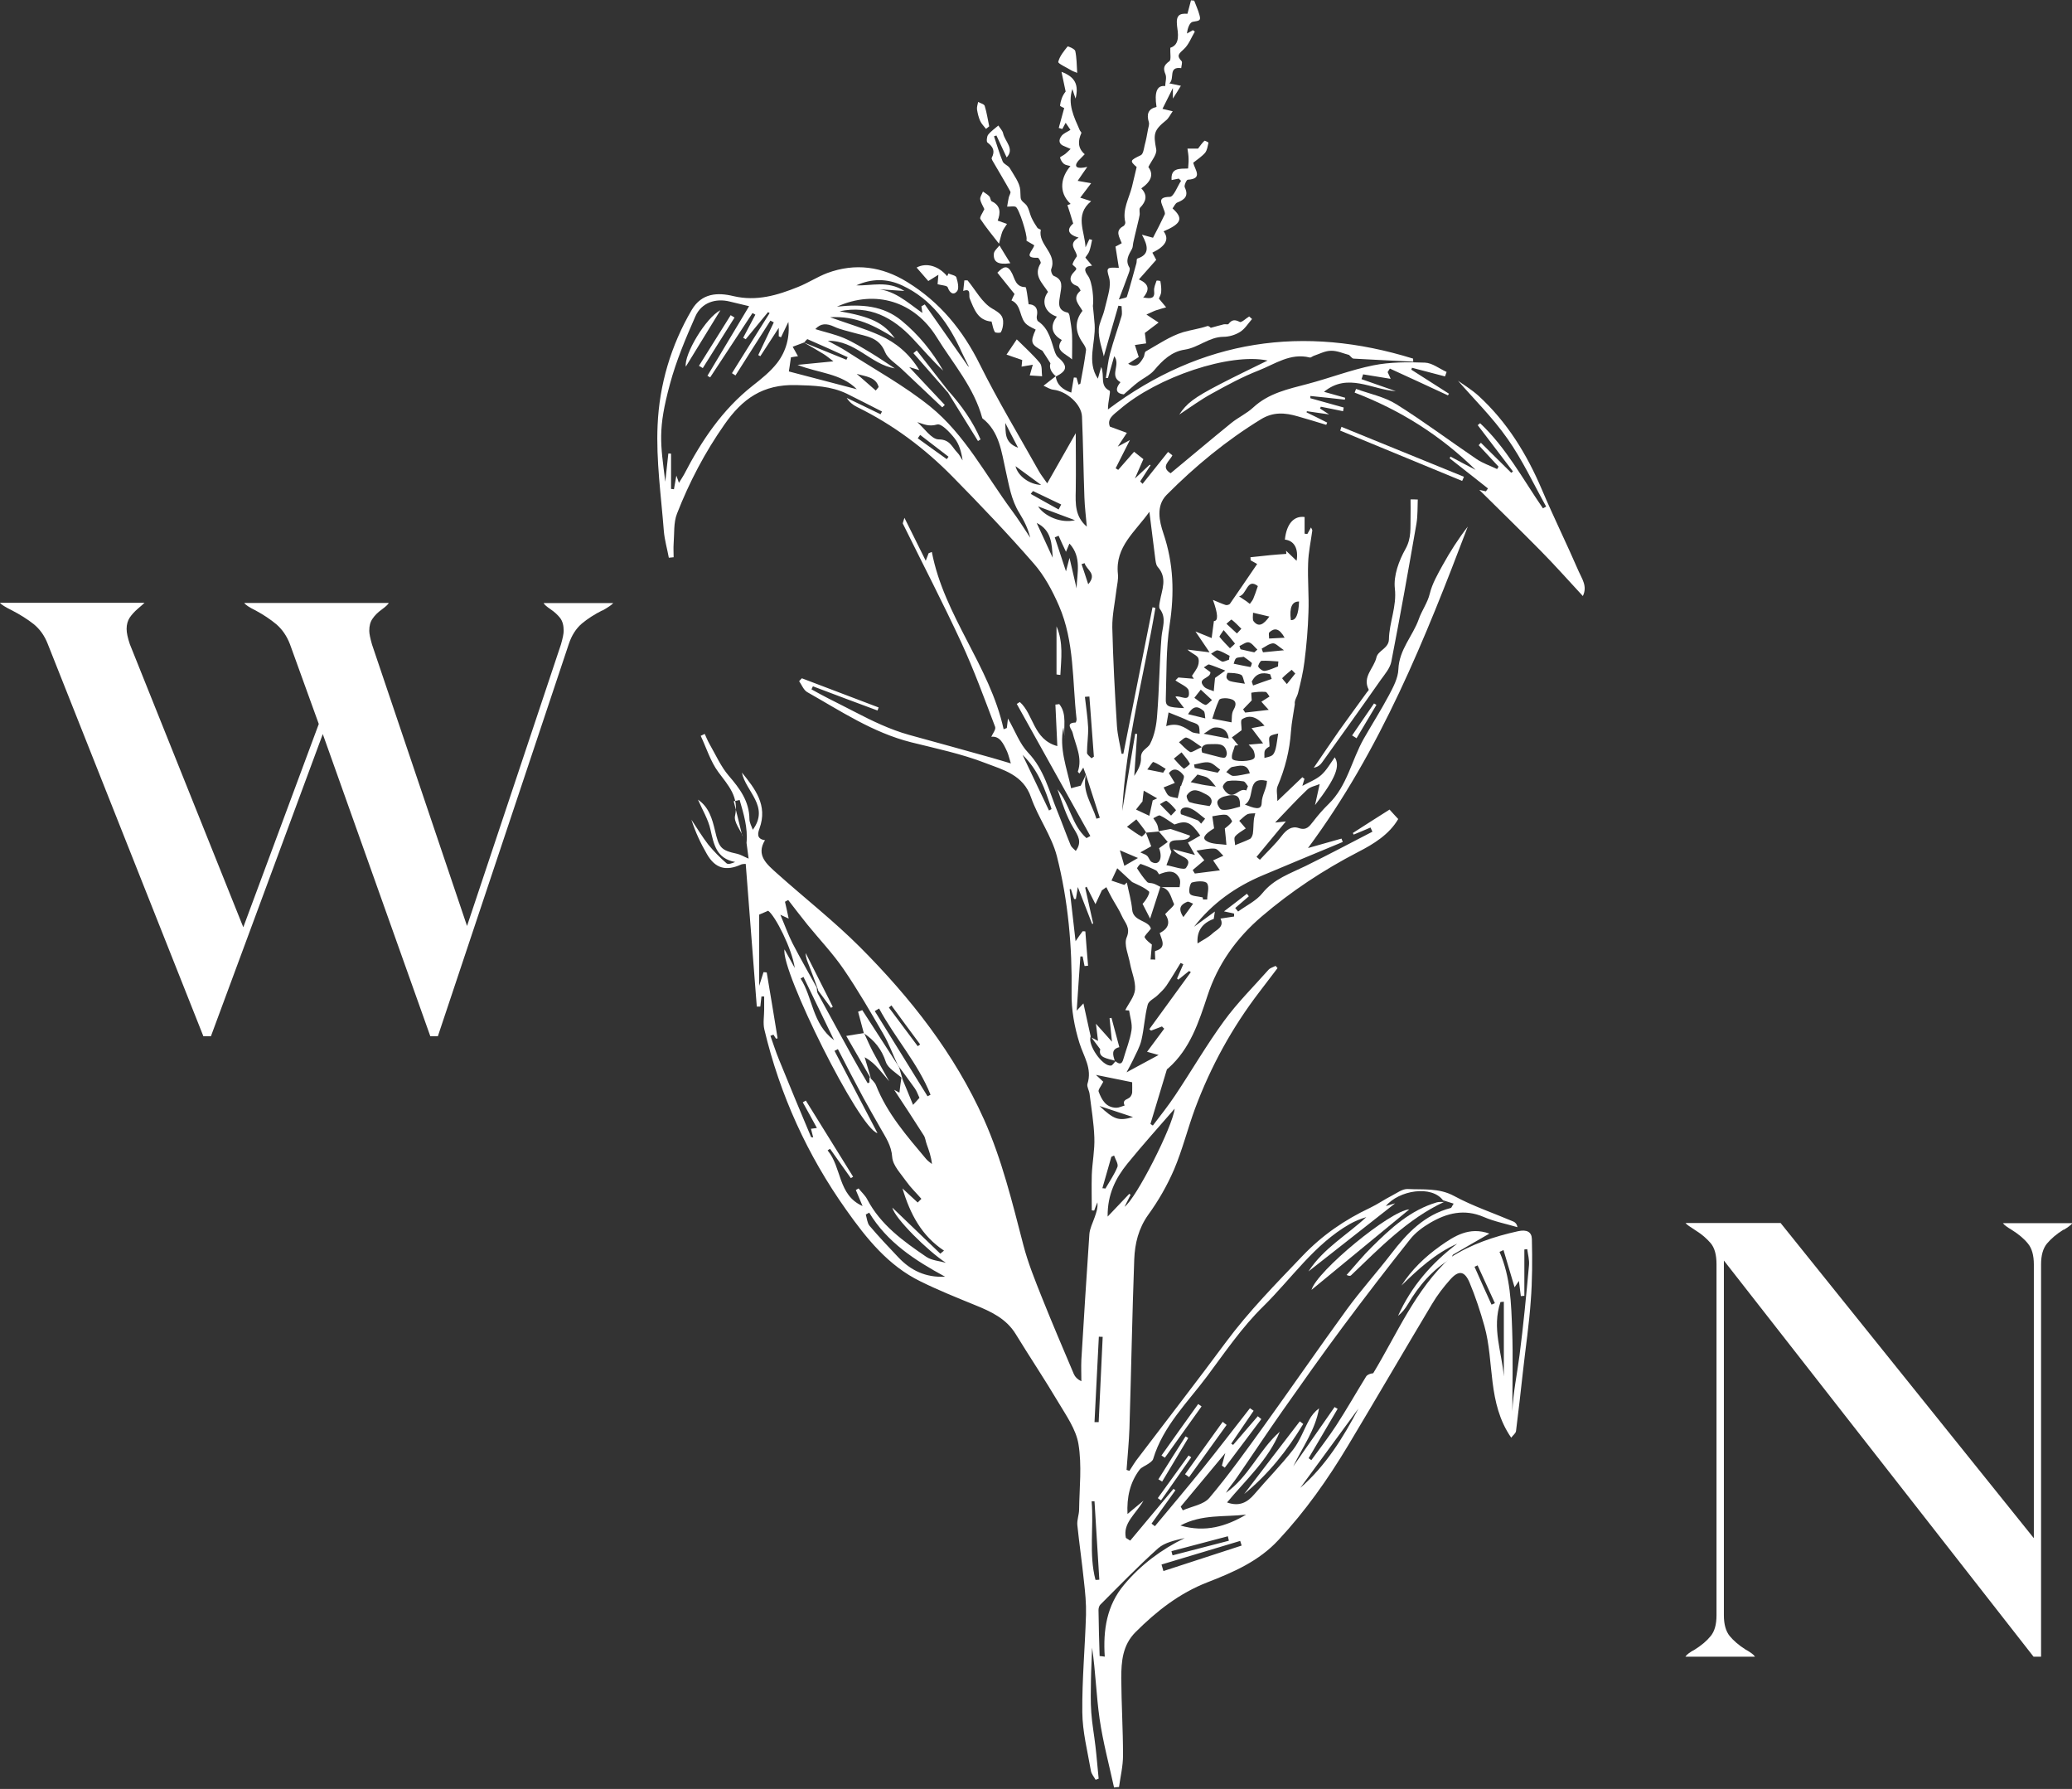 <?xml version="1.0" encoding="UTF-8"?>
<svg id="Layer_2" data-name="Layer 2" xmlns="http://www.w3.org/2000/svg" viewBox="0 0 129.28 111.59">
  <rect x="0" y="0" width="129.28" height="111.59" fill="#333333" stroke="none"/>
  <defs>
    <style>
      .cls-1 {
        fill: #fff;
      }
    </style>
  </defs>
  <g id="Layer_2-2" data-name="Layer 2">
    <g>
      <path class="cls-1" d="M37.59,38.07c-.5,.25-.93,.53-1.29,.83-.36,.31-.63,.73-.81,1.27l-8.17,24.47h-.47l-6.71-18.85-6.98,18.85h-.47L2.98,40.17c-.2-.52-.5-.93-.88-1.24-.38-.3-.84-.59-1.36-.86-.41-.2-.66-.36-.75-.47H9.02c-.07,.07-.21,.19-.42,.37-.21,.18-.38,.37-.51,.56-.12,.19-.19,.42-.19,.7,0,.25,.07,.56,.2,.95l7.08,17.66,4.71-12.68-1.8-4.98c-.2-.52-.49-.93-.85-1.24-.36-.3-.79-.59-1.29-.86-.41-.2-.64-.36-.71-.47h9.02c-.05,.09-.19,.23-.44,.41-.25,.18-.44,.37-.58,.58-.14,.2-.2,.45-.2,.75,0,.18,.06,.46,.17,.85l5.93,17.56,5.86-17.56c.11-.38,.17-.67,.17-.85,0-.34-.07-.6-.22-.8-.15-.19-.34-.37-.59-.54-.25-.17-.4-.3-.44-.39h4.34c-.07,.09-.29,.25-.68,.47Z"/>
      <path class="cls-1" d="M128.74,76.71c-.43,.27-.77,.56-1.02,.86-.25,.3-.37,.74-.37,1.3v24.47h-.47l-19.32-24.71v22.13c0,.56,.12,.99,.36,1.29,.24,.29,.57,.58,1,.85,.29,.16,.49,.3,.58,.44h-4.34c.09-.14,.28-.28,.58-.44,.43-.27,.76-.55,1-.85,.24-.29,.36-.72,.36-1.29v-21.9c0-.59-.12-1.03-.37-1.32-.25-.29-.55-.55-.92-.78-.36-.23-.58-.38-.64-.47h5.93l15.8,19.66v-17.08c0-.56-.12-1-.37-1.3-.25-.31-.59-.59-1.02-.86-.27-.16-.45-.29-.54-.41h4.34c-.09,.11-.27,.25-.54,.41Z"/>
      <g>
        <path class="cls-1" d="M46.36,52.18c-.18-.43-.58-.91-.5-1.28,.26-1.2-.42-1.9-1.04-2.74-.49-.66-.74-1.5-1.1-2.26,.08-.04,.17-.08,.25-.12,.1,.22,.19,.44,.31,.65,.38,.66,.7,1.39,1.19,1.96,.69,.8,1.28,1.59,1.29,2.7,0,.22,.13,.44,.21,.67,1.07-1.46-.45-2.39-.68-3.57,.83,1.02,1.62,2.04,1.1,3.48-.1,.28-.22,.66,.34,.74-.58,.95,.13,1.51,.75,2.07,1.72,1.54,3.55,2.97,5.18,4.6,3.15,3.16,5.9,6.65,7.74,10.76,1.12,2.51,1.76,5.17,2.45,7.82,.29,1.12,.73,2.2,1.16,3.28,.64,1.6,1.32,3.19,1.99,4.77,.08,.18,.22,.33,.47,.45,0-.45-.02-.89,0-1.34,.16-2.62,.32-5.23,.5-7.84,.03-.36,.21-.7,.33-1.05,.1-.29,.21-.58,.17-.93-.07,.17-.14,.34-.2,.51-.05,0-.1,0-.15-.01,0-.74-.02-1.47,0-2.21,.03-.78,.19-1.56,.16-2.33-.03-.92-.19-1.83-.3-2.74-.03-.21-.18-.44-.13-.61,.31-.96-.24-1.71-.5-2.55-.31-.99-.51-2.08-.49-3.12,.04-2.89-.21-5.75-.92-8.54-.33-1.27-1.17-2.4-1.61-3.66-.48-1.41-1.75-1.72-2.84-2.14-1.49-.58-3.09-.91-4.65-1.3-2.38-.6-4.39-1.95-6.48-3.13-.22-.13-.34-.45-.5-.68,.06-.06,.12-.12,.17-.18,1.6,.61,3.19,1.21,4.79,1.82-.02,.07-.05,.13-.07,.19-1.35-.5-2.69-1-4.03-1.51-.03,.06-.06,.12-.09,.19,.35,.19,.7,.39,1.06,.57,.56,.29,1.12,.56,1.67,.85,1.08,.56,2.18,1.09,3.36,1.42,1.73,.47,3.47,.96,5.2,1.44,.4,.11,.79,.24,1.15,.34-.09-.28-.14-.52-.23-.73-.23-.5-.46-1-.99-.93,.08-.19,.3-.46,.24-.62-.67-1.77-1.32-3.55-2.11-5.26-1.16-2.5-2.43-4.95-3.65-7.42-.01-.03,.02-.09,.1-.36,.48,.97,.89,1.78,1.33,2.68,.08-.21,.13-.34,.18-.47l.2-.08c.77,4.01,3.61,7.09,4.48,11.06,.07-.03,.14-.05,.2-.08,.02-.16,.04-.32,.07-.59,.45,.78,.73,1.58,1.26,2.13,1,1.05,1.3,2.39,1.82,3.65,.29,.71,.54,1.42,.83,2.12,.06,.14,.21,.24,.32,.36,.41-.56,.15-.94-.15-1.44-.44-.73-.7-1.58-.99-2.4,.78,.91,.88,2.23,1.81,3.04,.08-.04,.16-.09,.24-.13l-4.59-8.24c.06-.04,.13-.08,.19-.12,.87,.77,.83,2.34,2.34,2.75-.04-.96-.08-1.77-.12-2.59,.08,0,.16-.02,.24-.03,.52,.64,.23,1.47,.34,2.2-.03-.25-.05-.5-.08-.75-.28,1.33,.22,2.55,.48,3.8,.18-.05,.35-.1,.6-.16,.09-.19,.21-.45,.33-.7-.27,1.05,.38,1.86,.65,2.76,.07-.02,.14-.04,.21-.06-.29-.9-.58-1.8-.87-2.7-.05-.13-.1-.25-.16-.43-.09,.14-.16,.25-.24,.37-.05-.06-.11-.1-.1-.12,.3-.87-.14-1.63-.33-2.44-.04-.19-.48-.6,.19-.62,.02,0,.07-.15,.06-.22-.27-2.37-.12-4.82-1.1-7.07-.41-.94-.91-1.88-1.58-2.64-1.62-1.86-3.33-3.65-5.06-5.41-1.74-1.77-3.71-3.24-5.95-4.34-.25-.12-.48-.3-.65-.57,.71,.34,1.41,.68,2.11,1.02,.03-.05,.06-.11,.09-.17-.73-.37-1.46-.75-2.19-1.11-1-.48-2.03-.51-3.15-.54-2.11-.06-3.38,.87-4.49,2.46-1.22,1.74-2.19,3.59-2.96,5.56-.22,.56-.16,1.24-.21,1.87-.02,.28,0,.56,0,.85-.1,.01-.2,.02-.3,.03-.1-.55-.26-1.09-.31-1.65-.17-2.21-.49-4.42-.39-6.62,.11-2.53,.83-4.97,2.13-7.19,.62-1.05,1.61-1.1,2.6-.86,1.44,.34,2.74-.05,4.03-.57,.63-.25,1.2-.63,1.83-.87,1.74-.64,3.41-.41,4.98,.56,2.04,1.25,3.48,3.01,4.54,5.15,1.13,2.27,2.44,4.44,3.68,6.65,.12,.22,.28,.41,.52,.76,.69-1.21,1.31-2.3,1.78-3.13,0,.98,.02,2.28,0,3.58-.02,.82-.05,1.62,.69,2.25-.05-.61-.13-1.22-.15-1.83-.06-1.68-.08-3.35-.15-5.03-.03-.78-.96-1.59-1.78-1.68-.21-.02-.41-.16-.62-.25,.25-.2,.51-.4,.77-.6h-.01c.07,.57,.46,.85,.97,1.03,.06-.34,.11-.64,.16-.94,.06,0,.11,0,.17,.01,.04,.14,.08,.28,.12,.43,.05-.03,.12-.04,.12-.07,.13-.69,.26-1.38,.35-2.07,.02-.15-.12-.34-.22-.49-.47-.68-.49-1.35,0-1.97-.21-.39-.69-.78-.12-1.26,.01,0-.11-.26-.21-.29-.45-.15-.55-.5-.22-.85,.24-.25,.21-.23-.06-.47-.05-.05,.13-.36,.26-.53,0-.37-.62-.75,.11-1.17-.75-.21-.71-.56-.34-.88-.13-.43-.24-.79-.36-1.15,.07-.02,.14-.04,.2-.07-.82-.76-.56-1.74-.01-2.36-.16-.05-.31-.06-.41-.14-.11-.09-.2-.24-.24-.39-.01-.04,.2-.13,.3-.21,.13-.1,.24-.22,.36-.33-.12-.05-.25-.11-.37-.16-.38-.13-.4-.39-.19-.66,.12-.15,.33-.23,.55-.37-.1-.14-.19-.28-.3-.44-.09,.16-.15,.28-.21,.39-.07-.02-.15-.05-.22-.07,.11-.42,.23-.84,.34-1.24-.04-.02-.27-.11-.26-.16,.04-.3,.13-.6,.35-.87-.08-.37-.16-.75-.26-1.23,.85,.32,1.09,.8,.88,1.67-.07-.2-.14-.4-.2-.6-.31,.94,.1,1.75,.46,2.57,.03,.07,.12,.14,.1,.18-.22,.49-.23,.94,.21,1.32-.14,.14-.27,.28-.41,.42-.29,.36-.09,.53,.57,.37-.27,.38-.42,.61-.6,.87,.26,.05,.48,.09,.84,.15-.27,.35-.45,.6-.68,.9,.22,.07,.39,.13,.68,.22-1.05,.86-.39,1.89-.35,2.88l.24-.51c.06,.01,.11,.03,.17,.04-.05,.23-.09,.47-.17,.7-.05,.15-.17,.27-.25,.41,.14,.17,.28,.33,.42,.5-.58,.05-.47,.34-.26,.63,.29,.4,.37,1.49,.31,1.89,.04,.39,.08,.77,.11,1.16,.07,1.14-.51,2.31,.2,3.37,.04-.15,.1-.36,.21-.73,.23,.57-.11,1.18,.52,1.48,.09,.05-.11,.7-.1,1.17,5.85-4.39,12.21-5.29,19.04-3.17,0,.06,0,.13,.01,.19-1.24-.06-2.48-.12-3.72-.19-.1,0-.19-.15-.29-.23-.33-.08-.73-.27-1.12-.26-.37,0-.73,.2-1.09,.32-.08,.03-.17,.12-.24,.1-1.21-.3-2.17,.41-3.19,.81-1,.39-1.96,.91-2.9,1.43-.72,.39-1.38,.88-2.05,1.32,.46-.7,.91-1.05,2.53-1.89,.98-.51,1.97-.98,2.98-1.48-2.33-.5-6.89,1.02-9.24,3.06-.35,.3-.8,.57-.6,1.06,.39,.14,.71,.26,1.06,.39-.16,.24-.31,.47-.57,.86,.29-.16,.43-.23,.76-.41-.36,.7-.62,1.23-.89,1.76l.16,.1c.33-.37,.66-.75,.99-1.13,.19,.15,.37,.29,.58,.46-.15,.34-.31,.71-.53,1.21,.37-.35,.65-.6,.92-.86,.02,0,.04,.02,.06,.03-.22,.34-.43,.67-.65,1.01,.05,.05,.1,.1,.15,.15,.53-.66,1.06-1.33,1.59-1.99,.09,.07,.18,.14,.27,.21-.16,.36-.77,.71-.11,1.12,1.26-1.04,2.51-2.1,3.78-3.13,.43-.35,.96-.59,1.37-.97,.97-.9,2.18-1.15,3.39-1.47,1.37-.36,2.71-.88,4.1-1.16,1.05-.21,2.16-.21,3.23-.17,.46,.02,.9,.38,1.35,.58-.03,.1-.07,.19-.1,.28-.69-.18-1.37-.36-2.06-.54l-.04,.12c.78,.5,1.56,1,2.35,1.5l-.07,.1c-1.21-.56-2.41-1.12-3.62-1.67-.05,.07-.09,.14-.14,.22,.06,.14,.13,.27,.19,.42-.59-.1-1.15-.19-1.72-.28-.03,.1-.06,.2-.1,.3,.71,.25,1.43,.5,2.14,.75-1.51-.1-2.99-1.18-4.48,.04,.42,.12,.87,.24,1.32,.37,0,.04-.01,.08-.02,.12-.72-.08-1.43-.16-2.15-.23,0,.05,0,.1,0,.14,.69,.19,1.39,.39,2.08,.58-.01,.08-.03,.15-.04,.23-.47-.1-.93-.19-1.39-.28-.01,.04-.03,.07-.05,.11,.13,.09,.27,.18,.57,.37-.59-.08-.99-.14-1.39-.2,0,.02-.01,.05-.02,.07,.43,.21,.86,.42,1.29,.64-.02,.05-.04,.09-.06,.14-.59-.18-1.18-.36-1.78-.53-.79-.23-1.52-.29-2.29,.18-2.17,1.33-4.11,2.93-5.89,4.72-.68,.69-.45,1.66-.2,2.4,.64,1.89,.69,3.74,.39,5.7-.23,1.51-.19,3.06-.24,4.59-.02,.51,.1,.56,1.14,.61-.21-.28-.37-.49-.54-.71,.26-.13,.96,.44,.83-.37-.04-.25-.54-.43-.83-.65,.06-.06,.12-.12,.18-.18,.33,.03,.65,.05,.97,.08-.04-.06-.08-.12-.12-.18,.13-.21,.3-.41,.38-.64,.06-.16,.07-.42-.02-.53-.15-.17-.4-.25-.64-.47,.38,.05,.75,.09,1.38,.17-.35-.51-.6-.88-.88-1.3,.41,.16,.71,.29,1.01,.41,.05-.35,.09-.7,.14-1.06q.42,0-.06-1.32c.32,.13,.55,.24,.8,.32,.08,.02,.23-.02,.27-.09,.53-.77,1.06-1.54,1.69-2.47-.05-.03-.23-.13-.41-.23,0-.06,0-.13-.01-.19,.41-.04,.82-.09,1.23-.13,.34-.03,.68-.06,1.01-.08,0-.07-.01-.13-.02-.2,.21,.2,.42,.4,.66,.63,.13-.77-.16-1.26-.73-1.32,.1-.98,.56-1.5,1.23-1.41v1.04c.06,0,.11,.02,.17,.02,.07-.12,.14-.25,.23-.41,.03,.08,.08,.14,.08,.19-.09,.68-.24,1.35-.26,2.03-.04,1.02,.06,2.05,.02,3.07-.03,1.03-.12,2.06-.25,3.08-.08,.66-.24,1.32-.4,1.96-.06,.24-.24,.45-.2,.7-.08,.56-.2,1.12-.24,1.68-.08,1.2-.37,2.34-.84,3.44-.09,.22-.01,.52-.01,.92,.6-.57,1.08-1.03,1.56-1.49,.04,.04,.09,.07,.13,.1-.04,.14-.08,.27-.13,.44,.42-.23,.85-.39,1.17-.67,.34-.3,.57-.72,.85-1.11,.35,.53,.08,1.29-1.23,2.98,.09-.4,.18-.8,.29-1.31-.26,.11-.59,.16-.79,.36-.65,.61-1.24,1.27-1.99,2.04,.3-.03,.41-.04,.67-.07-.65,.79-1.24,1.5-1.83,2.21,.07,.06,.14,.12,.21,.18,.46-.5,.96-.96,1.37-1.5,.29-.38,.63-.62,1.04-.48,.5,.17,.67-.1,.91-.4,.3-.39,.62-.76,.97-1.1,1.16-1.13,1.43-2.73,2.19-4.07,.52-.91,1.08-1.79,1.57-2.71,.27-.51,.57-1.07,.59-1.62,.05-1.24,.9-2.08,1.27-3.12,.19-.55,.55-1.02,.69-1.6,.15-.62,.49-1.21,.81-1.79,.46-.83,.97-1.63,1.56-2.39-2.66,6.99-5.42,13.92-9.97,20.05,.72-.2,1.41-.4,2.09-.59,.03,.07,.05,.14,.08,.21-1.66,.69-3.33,1.38-4.99,2.08-1.69,.71-3.15,1.74-4.29,3.21,.4-.29,.8-.58,1.3-.95-.04,.25-.05,.35-.07,.46-.72,.26-1.07,.76-1.01,1.53,.32-.21,.67-.37,.93-.62,.25-.24,.76-.4,.5-.93,.28-.04,.57-.09,.85-.13,0-.06,0-.12,0-.18-.14-.03-.28-.07-.63-.14,.56-.43,1-.76,1.43-1.1,.04,.05,.08,.11,.12,.16-.28,.24-.57,.49-.85,.73,.06,.07,.12,.14,.18,.22,.52-.38,1.14-.67,1.52-1.15,.72-.89,1.73-1.22,2.69-1.69,1.4-.69,2.78-1.42,4.17-2.14-.04-.09-.08-.17-.12-.26-.35,.15-.7,.3-1.05,.44-.02-.03-.04-.07-.05-.1,.79-.51,1.58-1.01,2.29-1.46,.21,.23,.34,.38,.54,.59-.56,.96-1.53,1.56-2.51,2.06-2.16,1.12-4.16,2.44-6.01,4.02-1.58,1.35-2.74,2.98-3.38,4.94-.55,1.66-1.08,3.31-2.44,4.52-.04,.03-.09,.06-.1,.1-.34,1.12-.68,2.25-1.02,3.38l.15,.1c.47-.62,.96-1.23,1.39-1.88,1.03-1.54,1.96-3.15,3.05-4.64,.83-1.14,1.84-2.14,2.78-3.2,.11-.12,.29-.16,.44-.24,.04,.05,.08,.09,.12,.14-.37,.49-.75,.98-1.12,1.47-1.71,2.23-3.05,4.67-4.03,7.3-.46,1.25-.78,2.55-1.3,3.78-.43,1-.98,1.96-1.62,2.84-.61,.86-.83,1.79-.87,2.77-.13,3.52-.19,7.04-.3,10.56-.03,.86-.12,1.72-.18,2.58,.06,.02,.12,.04,.18,.06,.18-.28,.35-.57,.56-.83,1.82-2.4,3.67-4.78,5.46-7.2,1.44-1.94,3.12-3.64,4.78-5.38,1.23-1.29,2.63-2.25,4.22-3,.46-.22,.89-.52,1.34-.75,.33-.17,.68-.44,1.01-.42,.96,.05,1.93-.08,2.88,.43,1.18,.64,2.47,1.07,3.71,1.6,.11,.05,.21,.14,.25,.35-.71-.21-1.44-.35-2.11-.64-1.21-.52-2.3-.24-3.34,.37-.46,.27-.92,.61-1.25,1.03-1.43,1.8-2.83,3.62-4.2,5.46-1.29,1.73-2.53,3.49-3.77,5.25-.97,1.38-1.9,2.79-2.86,4.18-.21,.31-.47,.59-.66,.92,1.43-1,2.07-2.68,3.36-3.81-.71,1.74-2.1,2.98-3.29,4.41,.76,.27,1.26,.01,1.71-.52,.79-.93,1.66-1.8,2.41-2.77,.42-.54,.66-1.23,1-1.85,.15-.28,.35-.53,.62-.73-.23,1.35-1.03,2.42-1.61,3.62,.86-1.23,1.72-2.47,2.58-3.7,.06,.04,.13,.07,.19,.11-.6,1.03-1.21,2.05-1.81,3.08,.06,.04,.11,.08,.17,.12,.52-.72,1.07-1.42,1.55-2.16,.65-1,1.24-2.04,1.87-3.06,.08-.12,.26-.18,.44-.2,1.49-2.46,2.62-5.21,4.84-7.24l-.02,.02c1.29-.83,2.72-1.31,4.22-1.64,.55-.12,.85,.05,.86,.49,.03,1.29,.03,2.58-.07,3.86-.1,1.45-.32,2.89-.48,4.34-.14,1.26-.28,2.52-.44,3.78-.02,.14-.19,.26-.3,.41-1.5-2.17-1.04-4.7-1.67-6.96-.26-.92-.56-1.84-.93-2.72-.31-.73-.68-.78-1.21-.18-.42,.47-.81,.98-1.13,1.52-1.76,2.94-3.48,5.9-5.24,8.83-1.26,2.1-2.66,4.09-4.34,5.89-1.23,1.33-2.81,2.01-4.43,2.64-1.75,.68-3.18,1.8-4.49,3.11-.81,.81-.89,1.83-.89,2.87,.01,1.61,.11,3.21,.11,4.82,0,.66-.16,1.32-.25,1.97-.1,0-.21,.02-.31,.03-.31-1.42-.69-2.83-.9-4.27-.21-1.46-.25-2.95-.47-4.45-.02,.66-.06,1.33-.07,1.99-.01,.69-.03,1.37,.02,2.06,.05,.7,.18,1.4,.26,2.1,.08,.67,.13,1.35,.2,2.02l-.19,.07c-.1-.18-.25-.35-.29-.54-.21-1.22-.53-2.45-.54-3.68-.02-2.02,.17-4.04,.23-6.07,.02-.7-.05-1.41-.13-2.11-.12-1.17-.29-2.33-.41-3.49-.03-.32,.11-.65,.11-.97,.02-1.36,.18-2.75-.04-4.08-.15-.92-.77-1.79-1.27-2.63-.85-1.43-1.78-2.82-2.65-4.24-.59-.96-1.54-1.4-2.53-1.8-1.15-.47-2.3-.93-3.41-1.48-2.01-.98-3.37-2.68-4.63-4.46-2.43-3.42-4.14-7.18-5.11-11.26-.09-.39-.01-.83-.01-1.24,0-.27,0-.54,0-.81-.06,0-.11,0-.17,0-.02,.21-.05,.42-.07,.63-.07,0-.15,0-.22,0-.23-2.95-.46-5.91-.69-8.9-.05,0-.17,0-.27,.03-.96,.44-1.63,.26-2.15-.64-.39-.67-.72-1.37-.97-2.15,.35,.52,.67,1.06,1.05,1.55,.34,.42,.73,.81,1.14,1.17,.1,.09,.33,.01,.54-.08-1.18-.22-1.33-1.1-1.54-2.02-.14-.64-.5-1.22-.78-1.87,.69,.47,.89,1.21,1.06,1.92,.25,1.08,.36,1.24,1.39,1.46,.22,.05,.42,.18,.71,.3-.05-.36-.09-.67-.13-.98,.09-.95-.18-1.81-.43-2.68-.12,.03-.24,.06-.37,.08,.18,.7,.35,1.4,.52,2.1m9.96,15.12c.23,.56,.47,1.12,.71,1.72,.18-.19,.29-.32,.4-.44-.1-.21-.17-.42-.29-.59-.34-.48-.69-.95-1.04-1.42-.02-.03-.03-.06-.05-.09-.29-.63-.53-1.29-.88-1.89-.79-1.36-1.58-2.73-2.47-4.03-.67-.98-1.5-1.85-2.25-2.77-.41-.51-.81-1.03-1.21-1.55l-.2,.11c.08,.34,.15,.68,.23,1.05-.16-.07-.28-.13-.52-.24,.29,.68,.49,1.25,.76,1.78,.49,.95,1.02,1.87,1.53,2.8l-.02-.02c.02,.11,.01,.25,.06,.34,.72,1.33,1.45,2.65,2.18,3.98,.3,.55,.62,1.09,.94,1.63,.04-.02,.07-.03,.11-.05v-.34c.14,.17,.33,.32,.41,.52,.7,1.77,1.93,3.17,3.13,4.6,.1,.12,.24,.21,.36,.31-.05-.47-.19-.85-.33-1.24-.07-.19-.08-.4-.19-.56-.6-.95-1.22-1.89-1.84-2.83,.13,.07,.25,.14,.33,.18,.04-.34,.08-.66,.13-.98h-.01Zm16.02-15.35c.29-.05,.59-.11,.76-.14,.48,.16,.86,.29,1.22,.42-.23,.62-1.73-.2-1.17,1.01-.13,.36-.22,.59-.31,.83,.42,.07,1.1,.33,1.22,.17,.52-.72-.49-.63-.81-1.17,.51,.14,.86,.23,1.37,.36-.21-.37-.34-.59-.44-.77,.27-.15,.52-.29,.77-.44-.6-.86-.87-.96-1.61-.69-.32-.2-.59-.42-.9-.56-.09-.04-.28,.11-.42,.17,.08,.13,.18,.25,.24,.39,.06,.14,.07,.29,.1,.44-.22,.02-.45,.04-.8,.07,.14,.35,.24,.63,.33,.85-.2,.11-.43,.24-.68,.38,.2,.1,.34,.13,.43,.22,.11,.11,.15,.31,.28,.38,.45,.25,.71-.21,.46-.86,.16-.11,.32-.23,.54-.39-.21-.25-.39-.47-.58-.68m-22.1-30.48c-.24,.09-.48,.18-.72,.27,.11,.2,.22,.4,.33,.59-.15,.02-.35,.05-.44,.07-.06,.4-.1,.72-.13,.88,1.38,.36,2.86,.75,4.24,1.11-.96-.99-2.42-1.01-3.7-1.52,.71-.07,1.42-.14,2.24-.22-.24-.18-.42-.34-.62-.46-.4-.25-.82-.48-1.23-.72l2.66,1.08c.03-.05,.05-.11,.08-.16-.83-.38-1.67-.76-2.5-1.12-.04-.02-.14,.13-.22,.21m22.21,33.97h1.22c0-.08,.09-.37-.02-.57-.29-.56-.79-.42-1.26-.23-.07-.09-.11-.2-.18-.24-.32-.16-.64-.3-.97-.41-.04-.01-.24,.25-.22,.28,.19,.3,.39,.59,.63,.85,.08,.08,.27,.05,.4,.1,.15,.05,.28,.13,.42,.2-.2,.62-.4,1.23-.64,1.98-.22-.43-.35-.68-.47-.92,.25-.26,.48-.7,.4-.77-.32-.28-.74-.43-1.05-.59-.33-.3-.63-.58-.93-.86-.12,.26-.24,.51-.36,.77,.27,.09,.54,.18,.8,.27,.05-.05,.11-.1,.16-.15,.11,.56,.28,1.12,.33,1.69,.07,.76,1.03,.65,1.17,1.19-.17,.23-.43,.46-.39,.54,.11,.21,.35,.36,.45,.45-.03,.34-.06,.64-.08,.93,.1,0,.19,0,.29,.01,0-.19-.04-.53,0-.54,.74-.2,.4-.69,.28-1.12,.64-.32,.63-.76,.34-1.18,.21-.24,.6-.54,.55-.64-.2-.4-.25-.99-.87-1.05m-4.33,9.32c-.2,.52,.72,1.86,1.26,1.82,.1,0,.19-.17,.29-.27,.23,.19,.4,.21,.49-.13,.17-.6,.42-1.2,.51-1.81,.06-.39-.09-.82-.15-1.23-.08,0-.16-.01-.24-.02,.21-.42,.57-.84,.61-1.28,.04-.53-.21-1.08-.31-1.62-.1-.55-.4-1.2-.21-1.64,.26-.62-.12-.92-.3-1.33-.17-.39-.41-.74-.62-1.12-.12-.22-.24-.45-.35-.68-.09,.07-.19,.13-.28,.2-.12,.27-.25,.53-.4,.86-.19-.38-.37-.73-.55-1.09-.03,.02-.06,.04-.09,.06,.17,.75,.33,1.5,.5,2.25-.02,0-.05,0-.07,.01-.28-.71-.55-1.43-.89-2.3-.06,.38-.09,.57-.12,.75h-.11c-.07-.21-.14-.41-.2-.62-.03,0-.05,0-.08,.01,.12,1.04,.24,2.07,.37,3.24,.19-.28,.31-.45,.44-.62,.06,0,.12,0,.17,.01,.05,.71,.11,1.43,.17,2.14-.07,0-.15,.02-.22,.02-.04-.2-.08-.4-.12-.6-.05,0-.1,0-.14,0-.07,1.06-.15,2.12-.23,3.38,.21-.22,.28-.3,.42-.45,.16,.72,.31,1.39,.45,2.05m22,10.23v.02c-.72-.99-2.77-.64-3.58,.34,.23-.07,.42-.12,.58-.17-1.79,1.4-3.58,2.81-5.41,4.25,.94-1.45,2.41-2.27,3.61-3.39-.36,.11-.71,.25-1.03,.43-2.22,1.27-3.63,3.4-5.4,5.14-1.32,1.29-2.38,2.85-3.49,4.34-1.23,1.65-2.76,3.12-3.38,5.18-.03,.11-.18,.21-.29,.29-.18,.13-.43,.21-.56,.38-.6,.8-.8,1.72-.75,2.76,.3-.25,.58-.49,1-.83-.51,.86-1.3,1.4-1.1,2.32,.09,.06,.18,.11,.27,.17l2.7-3.23s.08,.06,.12,.09c-.5,.69-.99,1.39-1.49,2.08l.21,.16c1-1.2,2.01-2.4,3-3.62,.99-1.23,1.95-2.49,2.93-3.74l.23,.16c-.47,.68-.93,1.37-1.4,2.05,.04,.03,.08,.05,.12,.08l1.54-1.79c.07,.06,.15,.12,.22,.18-.76,1.01-1.52,2.02-2.28,3.03l-.18-.13c.05-.19,.11-.39,.21-.78-1.02,1.22-1.9,2.28-2.78,3.34,.04,.08,.08,.15,.13,.23,.56-.25,1.3-.35,1.66-.78,1.2-1.42,2.28-2.93,3.37-4.44,1.75-2.43,3.45-4.9,5.21-7.32,.87-1.19,1.87-2.3,2.77-3.47,.99-1.29,2.07-2.42,3.71-2.85,.05-.01,.07-.11,.18-.27-.24-.08-.43-.14-.63-.2m-31.4,3.32c.08-.07,.16-.13,.23-.19-1.4-.93-2.11-2.28-2.59-3.88,.36,.33,.65,.61,.95,.88,.08-.08,.15-.15,.23-.23-.31-.36-.66-.69-.93-1.07-.34-.49-.85-1-.89-1.53-.05-.74-.42-1.25-.74-1.82-.36-.63-.72-1.26-1.07-1.9-.54-1-1.06-2.01-1.58-3.02-.07,.04-.14,.07-.21,.11,.88,1.69,1.77,3.38,2.68,5.13-1.13-.25-6.05-10.16-5.8-11.46,.21,.37,.42,.77,.64,1.16-.17-1.19-1.21-3.25-1.66-3.57-.23,.1-.4,.17-.56,.24v4.44c.09-.29,.18-.57,.27-.85,.07,0,.13,.01,.2,.02,.23,1.37,.46,2.74,.68,4.11-.03,0-.07,.01-.1,.02l-.16-.25c-.06,.02-.12,.04-.19,.07,.18,.49,.33,.99,.53,1.47,.66,1.62,1.33,3.24,2.01,4.85,0,.01,.06,0,.13,.02-.05-.2-.1-.37-.14-.54,.12-.02,.23-.03,.37-.05-.31-.57-.59-1.09-.88-1.6,.06-.04,.13-.07,.19-.11,.98,1.58,1.97,3.17,2.95,4.75-.05,.03-.09,.06-.14,.09-.43-.61-.87-1.22-1.3-1.83-.05,.03-.1,.06-.15,.1,.89,1.06,.63,2.78,2.18,3.47-.14-.34-.28-.67-.42-1,.06-.03,.11-.06,.17-.1,.18,.23,.41,.43,.54,.68,.84,1.6,2.25,2.61,3.69,3.59,.34,.23,.81,.25,1.22,.37-1.11-.72-3.2-2.78-3.34-3.44,.98,.94,1.98,1.9,2.98,2.86M42.36,30.12c.13-.21,.23-.36,.32-.52,1.09-2.11,2.39-4.05,4.28-5.54,.55-.43,1.11-.88,1.53-1.42,.56-.73,.8-1.61,.7-2.56-.15,.32-.31,.64-.46,.96-.05-.02-.1-.04-.14-.06v-.53c-.42,.64-.78,1.2-1.15,1.77-.04-.02-.08-.04-.13-.07,.32-.68,.65-1.36,.97-2.04-.07-.04-.14-.07-.21-.11-.73,1.14-1.46,2.28-2.18,3.42l-.22-.14c.78-1.25,1.56-2.5,2.35-3.75-.03-.02-.06-.04-.1-.06-.46,.56-.93,1.13-1.39,1.69-.05-.03-.11-.06-.16-.09,.25-.48,.51-.96,.76-1.44-.06-.04-.12-.07-.18-.1-.88,1.33-1.76,2.67-2.64,4.01-.06-.03-.11-.07-.17-.1,.87-1.46,1.74-2.91,2.6-4.34-.4-.1-.81-.19-1.21-.29-.89-.22-1.76,.07-2.14,.92-.61,1.38-1.2,2.78-1.59,4.23-.77,2.84-.59,3.68-.29,6.09,.06-.57,.13-1.16,.19-1.76,.05,0,.11,0,.17,.01v2.2c.06,0,.12,.01,.18,.02,.05-.26,.09-.53,.15-.85,.07,.18,.11,.3,.17,.48m29.37,1.74c-.9,1.28-2.17,2.2-1.99,3.91,.04,.32-.05,.66-.09,.98-.09,.79-.27,1.58-.26,2.36,.05,2.05,.16,4.1,.29,6.15,.04,.58,.19,1.16,.29,1.73,.04,0,.08,0,.11,0l1.82-9.14,.18,.04c-.71,4.22-1.85,8.37-2.07,12.66,.27-1.6,.54-3.21,.81-4.81,.04,0,.08,.01,.12,.02-.06,.87-.12,1.74-.18,2.61,.24-.36,.44-.74,.42-1.11-.03-.51,.43-.6,.57-.89,.28-.54,.4-1.2,.44-1.82,.13-1.61,.14-3.23,.27-4.84,.05-.6,.33-1.18-.1-1.75-.08-.1-.03-.32,0-.48,.12-.72,.49-1.45-.14-2.15-.12-.14-.13-.4-.16-.6-.12-.9-.22-1.8-.36-2.87m-19.36-12.48c2,.35,2.78,.72,3.48,1.69-1.23-.77-2.42-1.41-4.04-1.31,1.17,.42,2.18,.71,3.13,1.14,.97,.44,1.8,1.11,2.44,2.16-.28-.09-.43-.13-.63-.19,.77,.83,1.5,1.59,2.22,2.36-.05,.05-.11,.1-.16,.15-.85-.8-1.7-1.6-2.54-2.4-.36-.34-.86-.63-1.03-1.05-.37-.94-1.19-.98-1.95-1.2-.41-.12-.84-.2-1.22-.38-.48-.22-.84-.22-1.18,.15,.61,.19,1.22,.32,1.79,.56,.58,.25,1.12,.59,1.66,.91,.51,.31,1.01,.65,1.51,.98-1.51-.25-2.45-1.75-4.18-1.72,.45,.25,.83,.43,1.18,.66,1.75,1.13,3.6,2.14,5.21,3.44,2.16,1.75,3.45,4.26,5.09,6.48,.41,.55,.77,1.13,1.15,1.7-.14-.58-.39-1.07-.68-1.54-.51-.82-.64-1.72-.85-2.64-.26-1.15-.39-2.45-1.46-3.27-.52-1.93-1.83-3.41-2.85-5.06-1.38-2.22-3.8-2.99-6.22-1.9,1.56-.17,2.9-.06,4.03,.87,1.07,.88,1.92,1.93,2.6,3.12-.68-.63-1.27-1.33-1.9-2-1.24-1.32-2.69-2.1-4.58-1.7m17.78,55.87c.73-.5,3.03-5.04,3.14-6.13-.99,1.14-2,2.26-2.95,3.43-.73,.9-1.25,1.92-1.23,3.3,.51-.54,.93-.98,1.35-1.42,.03,.02,.05,.04,.08,.06-.12,.24-.24,.47-.38,.76m1.66-11s-.07-.06-.11-.09c.86-1.19,1.73-2.37,2.59-3.56-.04-.02-.07-.05-.11-.07-.22,.18-.45,.36-.67,.54-.03-.02-.05-.05-.08-.07l.39-.89c-.06-.03-.11-.06-.17-.08-.29,.47-.57,.95-.88,1.41-.15,.22-.35,.41-.54,.59-.21,.21-.57,.36-.63,.6-.19,.72-.22,1.47-.39,2.2-.1,.45-.35,.86-.54,1.28-.1,.21-.22,.42-.39,.74,.73-.39,1.32-.71,2-1.08-.3-.08-.51-.14-.72-.2,.35-.47,.71-.96,1.07-1.44-.05-.04-.09-.09-.14-.14l-.68,.26Zm21.98,13.69c-.08,.04-.16,.08-.24,.11,.69,1.57,.73,3.24,.79,4.9,.06,1.68,.01,3.36,.01,5.05,.05-1.18,.3-2.34,.45-3.51,.24-1.86,.42-3.74,.59-5.61,.03-.33-.07-.67-.11-1-.06,0-.12,.02-.18,.02v2.89l-.22,.02c-.04-.31-.08-.61-.12-.95-.08,.12-.15,.22-.27,.4-.25-.84-.47-1.58-.69-2.32M60.42,22.88s.02-.02,.02-.03c-.14-.29-.29-.57-.43-.87-.8-1.78-1.87-3.31-3.71-4.17-.96-.45-1.91-.44-2.87-.01,.95,.04,1.94-.32,3,.35-.77-.05-1.35-.09-1.94-.13,1.25,0,2.1,.83,3.06,1.5-.03-.19-.04-.3-.06-.41,.07-.04,.14-.08,.21-.12,.91,1.29,1.81,2.59,2.72,3.88m8.18,80.43c.11,.01,.22,.02,.33,.04-.11-1.65,.12-3.2,1.21-4.49,1.04-1.24,2.31-2.19,3.78-2.91-.59,.14-1.24,.27-1.66,.64-1.25,1.12-2.42,2.33-3.61,3.52-.07,.07-.11,.22-.11,.33,.01,.96,.04,1.92,.07,2.88m8.66-56.82c-.07,0-.14,.01-.22,.02-.07,.27-.23,.56-.18,.8,.05,.24,1.3,.21,1.4-.04,.05-.12,0-.3-.05-.44-.05-.12-.16-.21-.31-.38,.28-.02,.48-.04,.9-.08-.31-.41-.52-.68-.72-.95,.24-.04,.53-.1,.81-.15-.45-.52-.91-.73-1.41-.4-.1,.07-.02,.43-.02,.68-.15,.11-.37,.27-.61,.45,.16,.2,.28,.34,.39,.48m-8.42,21.01c-.13,.27-.33,.49-.28,.61,.19,.5,.45,.99,1.1,1,.17,0,.34-.09,.52-.14-.19-.4,.25-.37,.37-.56,.05-.07,.09-.16,.1-.25,.01-.2,0-.41,0-.64-.7-.14-1.45-.29-2.26-.46,.21,.2,.38,.35,.46,.43m-14.6,8.16c-.07,.04-.14,.08-.22,.12,.07,.24,.09,.53,.23,.7,.58,.68,1.19,1.33,1.81,1.98,.76,.8,1.68,1.26,2.91,1.2-1.9-1.03-3.62-2.15-4.74-4m21.52-23.97c-.63,.39-.77,.63-.44,.81,.34,.19,.8,.16,1.21,.22-.03-.34-.06-.68-.1-1.02,.09-.08,.31-.22,.45-.43,.03-.04-.21-.39-.36-.42-.28-.04-.58,.05-.87,.09,.03,.23,.07,.47,.11,.74m2,42.82c-1.35,.16-2.76-.04-4.1,.68,1.56,.45,2.86,.05,4.1-.68m-19.87-26.1c.06-.03,.12-.06,.18-.09-.78-1.96-2.22-3.54-3.21-5.38-.09,.05-.18,.11-.27,.16,1.1,1.77,2.19,3.54,3.29,5.31m14.6,29.21c.04,.14,.08,.27,.12,.41l4.88-1.59c-.03-.1-.06-.19-.09-.29-1.63,.49-3.27,.98-4.9,1.47m21.35-16.39c-.07,0-.14,.02-.21,.02-.55,1.61,.09,3.16,.21,4.64v-4.66Zm-17.71-26.9c-.21-.31-.35-.51-.43-.63,.25-.11,.44-.2,.64-.29-.17-.15-.33-.41-.52-.44-.33-.04-.68,.06-1.16,.12,.27,.34,.41,.5,.49,.6-.25,.22-.49,.41-.72,.61,.04,.08,.08,.15,.13,.22,.49-.06,.99-.13,1.58-.2m-9.41-20.37c-.08,.19-.16,.38-.21,.5-.15-.31-.31-.66-.46-1l-.24,.1c.23,.68,.45,1.37,.7,2.12,.08-.3,.14-.53,.22-.84,.16,.71,.3,1.3,.44,1.9,.03-.95,.33-1.94-.43-2.78m-9.53-7.61c.45,.39,.91,1.1,1.36,1.1,.71,0,.83,.49,1.16,.82,.14,.14,.22,.33,.33,.49-.08-.55-.22-1.03-.51-1.39-.29-.37-.82-.93-1.08-.85-.52,.15-.83-.02-1.27-.16m19.64,18.74c.03-.22-.01-.53,.11-.75,.29-.5,.1-.69-.38-.75-.17-.02-.46,0-.51,.11-.19,.41-.32,.85-.42,1.16,.45,.09,.82,.16,1.2,.23m7.92,42.8c-1.21,1.65-2.42,3.3-3.63,4.95,1.59-1.38,2.67-3.13,3.63-4.95m-7.04-36.18c-.24,.17-.5,.3-.66,.5-.09,.11,0,.35,0,.54,.31-.13,.63-.24,.93-.39,.09-.05,.16-.21,.18-.33,.04-.28,.03-.56,.06-.84,.01-.15,.06-.29,.09-.43-.17,.02-.35,0-.49,.06-.19,.1-.33,.27-.51,.41,.18,.21,.3,.35,.41,.48m-9.44,37.03c.09,0,.17,0,.26,0,.08-1.77,.17-3.54,.25-5.32-.08,0-.16,0-.24-.01-.09,1.77-.18,3.55-.27,5.32m0,4.95c-.06,0-.12,0-.18,0,.14,1.63-.18,3.29,.24,4.9,.08,0,.16,0,.24-.01-.1-1.63-.2-3.25-.3-4.88m10.4-49.88c.21-.13,.36-.23,.52-.33-.08-.1-.16-.28-.25-.29-.29-.02-.59,0-.88,.05-.02,0,.01,.32,.02,.48-.16,.16-.35,.36-.54,.56,.04,.07,.08,.13,.13,.2,.45-.05,.91-.1,1.47-.17-.19-.2-.32-.35-.46-.51m-5.05,5.25s.03,0,.04,.01c.06-.22,.24-.54,.16-.66-.24-.32-.6-.56-.92-.14,.13,.22,.26,.42,.37,.61-.32,.13-.54,.22-.7,.28,.13,.22,.19,.43,.33,.52,.15,.1,.36,.1,.55,.15,.06-.26,.12-.51,.18-.77m-.91-3.72c.73-.25,1.15,.07,1.59,.35,.14,.09,.34,.08,.51,.12-.02-.18,.01-.42-.09-.53-.12-.14-.36-.17-.54-.25-.18-.08-.36-.17-.54-.24-.26-.11-.52-.2-.77-.31-.05,.26-.09,.52-.15,.87m4.91,4.88c.53,.2,1.04,.42,1.05-.1,.01-.51,.32-.89,.33-1.38-1.34-.31-.68,1.07-1.38,1.48m-2.62,5.92c.09,0,.18,0,.27,0,0-.34,.15-.78-.01-1.01-.12-.17-.64-.14-.94-.05-.12,.03-.23,.54-.13,.7,.1,.16,.47,.15,.8,.23-.01-.06,0,.03,.02,.12m-9.61-5.54c.05-.03,.11-.06,.16-.09-.4-1.23-.83-2.45-1.81-3.38,.55,1.16,1.1,2.31,1.65,3.47m-15.32,10.38c-.06,.03-.12,.07-.18,.1,.77,1.19,.71,2.81,2.09,3.85-.68-1.4-1.29-2.68-1.91-3.95m25.39-19.02c.04,.43-.91,.37-.38,.93,.14,.14,.39,.18,.59,.27,.02-.27,.05-.53,.08-.83,.11-.08,.28-.2,.64-.46-.44-.17-.72-.29-1.01-.38-.07-.02-.18,.1-.33,.18,.18,.13,.3,.21,.41,.3m2.34,7.11c-.08-.09-.16-.28-.28-.3-.32-.05-.65-.07-.97-.02-.13,.02-.34,.28-.31,.38,.05,.18,.22,.37,.39,.45,.4,.18,.65-.42,1.07-.24,.02-.06,.05-.13,.1-.26m-6.59,.96c-.14,.17-.27,.33-.39,.49,.31,.15,.62,.29,.83,.39,.08-.34,.14-.65,.21-.96,.09-.04,.18-.08,.28-.13l-.84-.48c-.03,.24-.06,.47-.08,.69m6.09,.31c.02-.69-.2-.85-1.01-.63-.16,.04-.37,.18-.4,.31-.04,.13,.08,.37,.2,.47,.11,.08,.33,.05,.49,.03,.22-.03,.43-.11,.72-.18m-.7,45.78c-.02-.09-.04-.18-.06-.27-1.17,.31-2.34,.62-3.52,.93,.02,.09,.04,.17,.07,.26,1.17-.3,2.34-.61,3.51-.91m-1.65-49.16c.47,.12,.79,.21,1.12,.29,.1,.02,.25,.05,.31,0,.07-.05,.11-.21,.09-.3-.11-.64-.63-.51-1.06-.52-.44-.01-.59,.22-.47,.53m.45,3.34c.2-.21,.22-.52-.19-.73-.4-.2-.85-.5-1.22,.05-.05,.08,.08,.4,.18,.43,.36,.12,.74,.15,1.22,.24m-7.48-6.83c-.09,0-.19,.01-.28,.02,.07,.63,.17,1.26,.2,1.89,.02,.53-.07,1.06-.07,1.6,0,.11,.18,.23,.28,.34,.05-.03,.1-.07,.15-.1l-.28-3.75Zm6.74,4.87c-.13,.15-.27,.31-.42,.47,.17,.04,.34,.08,.51,.11,.13,.03,.27,.06,.4,.08,.22,.03,.44,.06,.66,.09-.16-.19-.3-.4-.5-.54-.14-.1-.34-.12-.66-.22m.28-1.71c-.44-.29-.67-.5-.95-.59-.11-.04-.31,.18-.47,.29,.23,.21,.43,.46,.7,.61,.09,.05,.32-.13,.71-.3m-6.19,27.51c.06,0,.12,.01,.19,.02,.26-.45,.56-.88,.75-1.35,.07-.18-.13-.47-.21-.71-.06,.03-.11,.05-.17,.08l-.56,1.96Zm4.9-23.33c.46,.16,.76,.26,1.05,.38,.08,.04,.14,.14,.21,.21,.08-.1,.16-.2,.25-.31-.31-.23-.6-.53-.95-.66-.35-.13-.67,.03-.56,.37m7.37-13.26q-.66-.01-.51,1.16,.47,.05,.51-1.16m-1.29,8.23c-.15,.05-.4,.06-.53,.19-.09,.1-.02,.35-.02,.62-.04,.03-.21,.11-.28,.24-.07,.13-.03,.32-.04,.48,.17-.05,.36-.07,.49-.17,.11-.08,.17-.26,.21-.4,.07-.27,.09-.55,.16-.96m-15.07-13.13c.33,.72,.67,1.44,1,2.17-.05-.85-.07-1.72-1-2.17m15.06,8.95c0-.1,.01-.21,.02-.31-.35-.02-.71-.06-1.05-.04-.08,0-.24,.3-.2,.37,.07,.13,.28,.28,.4,.26,.28-.04,.56-.18,.83-.28m-1.26-5.01c-.68-.54-.68,.54-1.17,.64,.2,.13,.32,.22,.45,.3,.07,.05,.15,.11,.22,.17,.07-.1,.16-.2,.21-.31,.09-.21,.16-.42,.29-.8m-.5,11.69c-.16-.67-.67-.48-1.09-.41-.14,.02-.25,.21-.38,.32,.15,.08,.29,.24,.44,.24,.34,0,.67-.1,1.03-.16m-7.66,3.34c.39,.27,.64,.46,.91,.6,.03,.02,.28-.24,.27-.27-.18-.28-.39-.53-.6-.8-.14,.11-.29,.23-.58,.46m-5.55-19.98c.4,.62,1.44,1.07,2.3,.86-.88-.33-1.59-.59-2.3-.86m11.21,16.6c.05-.06,.1-.12,.15-.18-.23-.16-.45-.41-.7-.45-.29-.05-.62,.08-.93,.13,.01,.07,.03,.14,.04,.21,.48,.1,.96,.2,1.44,.3m-2.26-1.27c-.24,.19-.36,.29-.48,.39,.2,.22,.39,.45,.62,.63,.03,.02,.4-.28,.38-.31-.12-.23-.3-.43-.52-.71m1.2-3.91c-.18,.22-.29,.37-.4,.51,.22,.15,.43,.35,.68,.44,.09,.03,.28-.19,.42-.3-.21-.19-.42-.39-.7-.65m1.42-3.71c-.14,.22-.28,.38-.25,.42,.2,.25,.43,.48,.65,.71,.11-.1,.32-.28,.31-.3-.2-.26-.42-.51-.7-.83m-11.9-8.68c-.05,.06-.1,.12-.14,.18,.58,.33,1.16,.65,1.74,.97,.05-.1,.11-.21,.16-.31-.59-.28-1.17-.56-1.76-.84m10.65,15.14c.65,.12,1.09,.21,1.56,.3-.07-.56-.44-.71-.85-.69-.22,.01-.42,.22-.71,.39m4.1-7.31c-.4-.09-.71-.17-1.02-.24,0,.18-.05,.43,.04,.54,.31,.38,.61,.21,.98-.3m-25.75-15.14c.4,.35,.79,.69,1.19,1.04l.18-.22c-.17-.63-.81-.65-1.37-.82m15.15,45.67c.91,.85,1.19,.95,2.09,.69-.69-.23-1.35-.45-2.09-.69m10.74-26.65c-.03-.09-.06-.19-.09-.28-.5-.15-.9-.05-1.15,.46,.03,.08,.06,.16,.08,.24,.39-.14,.77-.28,1.16-.41m-1.67,.3c-.09-.22-.11-.5-.24-.56-.25-.11-.55-.11-.83-.12-.02,0-.1,.21-.07,.31,.02,.09,.14,.19,.23,.21,.24,.07,.49,.09,.91,.16m-22.06,20.07l-.15,.13c.6,.8,1.2,1.61,1.8,2.41,.05-.04,.1-.07,.15-.11-.6-.81-1.2-1.62-1.79-2.43m18.21-5.51c.21-.28,.41-.56,.61-.84-.12-.04-.27-.15-.36-.12-.35,.15-.64,.36-.25,.95m19.23,24.18c.07-.03,.14-.06,.21-.09-.36-.78-.72-1.57-1.08-2.36-.06,.03-.13,.06-.19,.09,.35,.79,.7,1.58,1.06,2.36m-15.46-40.41c-.21,.04-.37,.02-.47,.09-.09,.06-.11,.22-.16,.34,.35,.07,.7,.15,1.05,.21,.01,0,.11-.23,.08-.26-.16-.15-.35-.27-.5-.38m-4.54,9.91c.13-.15,.33-.33,.31-.35-.17-.21-.36-.42-.58-.57-.07-.04-.27,.13-.42,.2,.21,.22,.42,.44,.69,.71m3.62-9.73c.01-.08,.02-.16,.04-.23-.24-.12-.48-.28-.74-.34-.11-.03-.28,.13-.42,.21,.22,.16,.43,.36,.67,.48,.11,.05,.3-.07,.45-.11m-2.55,3.4c.41,.1,.74,.18,1.07,.26-.03-.16-.01-.39-.11-.47-.27-.22-.58-.43-.96,.2m-10.77-15.46c.15,.62,.87,1.14,1.6,1.17-.54-.4-1.05-.77-1.6-1.17m16.79,10.7c-.34-.61-.64-.62-.95-.34-.07,.06-.01,.26-.02,.39,.29-.01,.57-.03,.96-.05m-21.07-11.14c.04-.05,.07-.1,.11-.15-.59-.45-1.18-.91-1.77-1.36-.05,.07-.1,.14-.15,.21,.6,.43,1.2,.87,1.81,1.3m13.5,19.56c.05-.08,.1-.16,.16-.24-.25-.15-.5-.33-.77-.43-.05-.02-.21,.26-.38,.47,.44,.09,.72,.14,1,.2m5.68-7.51c.06-.06,.13-.11,.19-.17-.18-.16-.33-.4-.53-.45-.17-.04-.39,.14-.59,.23,.02,.07,.05,.13,.07,.2,.28,.07,.57,.13,.85,.19m-1.07-1.18c.09-.1,.18-.19,.27-.29-.2-.2-.39-.4-.61-.57-.02-.02-.21,.17-.32,.26,.22,.2,.44,.4,.65,.6m-9.27-3.07c.57-.66-.11-.88-.23-1.31-.06,.02-.12,.04-.19,.06,.14,.42,.28,.83,.41,1.24m-4.37-8.5c-.33-.63-.57-1.09-.8-1.55,.04,.57-.09,1.22,.8,1.55m7.48,25.59c-.4-.17-.67-.28-1.13-.48,.14,.48,.21,.72,.28,.97,.26-.15,.46-.26,.85-.49m9.11-12.96c-.33-.22-.52-.44-.69-.43-.24,.02-.47,.21-.7,.33,.03,.08,.05,.16,.08,.23,.37-.04,.73-.07,1.32-.13m.7,1.46c-.08-.08-.15-.16-.23-.24-.2,.17-.41,.33-.59,.52-.02,.02,.19,.25,.29,.37,.17-.22,.35-.43,.52-.65"/>
        <path class="cls-1" d="M71.36,18.56c.45,.08,.71,.07,.65-.42-.02-.2,.08-.42,.15-.63,0-.02,.24,0,.24,.03,.04,.22,.07,.45,.05,.68-.01,.16-.11,.3-.14,.41,.16,.2,.31,.37,.45,.54-.21,.06-.43,.12-.64,.19-.17,.06-.33,.15-.59,.26,.26,.17,.43,.29,.76,.5-.3,.23-.55,.42-.86,.65,.02,.12,.05,.38,.08,.65-.28,.04-.49,.07-.7,.1,.07,.23,.15,.46,.24,.75-.19,.12-.41,.26-.66,.42,.52,.31,.75-.03,.96-.4,.07-.11,.05-.32,.14-.37,.76-.43,1.51-.95,2.33-1.2,.48-.14,1.01-.21,1.51-.38,.09-.03,.23,.12,.21,.11,.34-.09,.57-.16,.82-.22,.1-.02,.25,.03,.29-.02,.21-.27,.39-.29,.7-.13,.11,.06,.39-.22,.59-.34l.18,.16c-.24,.27-.44,.61-.74,.8-.3,.19-.69,.31-1.05,.31-.9,.01-1.55,.67-2.41,.8-.82,.12-1.39,.67-1.91,1.29-.26,.3-.66,.48-.99,.73-.28,.21-.53,.45-.9,.77-.39-.04-.63-.24-.21-.76-.73-.4,.04-1.08-.39-1.62-.14,.49-.26,.92-.39,1.36-.04,0-.08,0-.13,0,.08-.51,.13-1.03,.26-1.53,.21-.79,.49-1.56,.72-2.34,.05-.19,0-.41,0-.61-.07-.01-.13-.02-.2-.03-.32,1.11-.65,2.23-.91,3.16-.09-.45-.35-1.09-.31-1.72,.02-.34,.24-.75,.34-1.14,.05-.21,.11-.42,.16-.63,.06-.26,.14-.53,.17-.79,.02-.21,.03-.44-.03-.64-.18-.61-.16-.65,.61-.6-.07-.44-.13-.84-.21-1.33,.06-.03,.22-.11,.39-.21-.14-.38-.45-.78,.11-1.07,.06-.03,.13-.17,.11-.24-.19-.81,.24-1.49,.42-2.22,.09-.38,.18-.75,.29-1.22-.44-.39-.42-.41,.26-.74,.15-.07,.19-.4,.24-.62,.09-.33,.15-.66,.21-1,.03-.14,.09-.31,.05-.44-.15-.49-.05-.83,.48-.95q-.22-1.4,.54-1.3c.01-.25,.1-.52,.02-.73-.16-.38-.11-.57,.24-.82,.13-.09,.04-.51,.06-.84,.64-.2,.47-.95,.42-1.37-.08-.69,.18-.78,.65-.75,.08-.31,.15-.57,.22-.84,.07,0,.13,.02,.2,.02,.11,.3,.25,.59,.33,.9,.1,.35,0,.35-.42,.42-.19,.03-.33,.41-.36,.73,.13-.07,.25-.14,.37-.21,.04,.03,.08,.06,.12,.09-.22,.37-.38,.82-.69,1.1-.28,.26-.48,.39-.14,.74,.07,.07-.01,.29-.02,.44-.84-.11-.38,.65-.74,.95,.27,.06,.44,.09,.72,.15-.15,.25-.27,.44-.5,.8v-.66c-.24,.49-.43,.86-.65,1.3,.21,.05,.37,.09,.64,.15-.16,.22-.25,.44-.42,.57-.77,.62-.79,.85-.61,1.8,.06,.32-.3,.72-.49,1.11q.51,.67-.44,1.33c.4,.42,.31,.81-.07,1.2-.09,.09,0,.33-.04,.49-.05,.28-.13,.55-.19,.83-.07,.29-.14,.57-.2,.86-.03,.13-.02,.28-.08,.39-.2,.37-.44,.72-.16,1.17,.05,.08,0,.23-.04,.34-.18,.5-.37,1-.62,1.65,.28-.09,.48-.1,.5-.17,.22-.7,.4-1.4,.6-2.11,.02-.09,0-.25,.05-.27,.78-.25,.68-.78,.29-1.49,.35,.1,.53,.15,.69,.19,.25-.48,.5-.96,.73-1.45,.04-.08-.02-.22-.06-.32-.12-.38-.44-.77,.38-.78,.24,0,.47-.65,.7-1-.05-.05-.09-.09-.14-.14-.13,.03-.27,.05-.45,.09-.06-.77,.49-.7,1.03-.72,.01-.21,.04-.4,.03-.59,0-.22-.04-.44-.07-.65h.66c.13-.17,.25-.35,.4-.49,.02-.02,.26,.1,.25,.12-.05,.22-.08,.47-.21,.63-.21,.24-.49,.42-.74,.62,.1,.44,.63,1-.34,1.06-.08,0-.24,.36-.19,.47,.26,.54,0,.77-.46,.95-.13,.05-.2,.24-.3,.37,.69,.62,.56,.95-.56,1.43q.56,.72-.7,1.33c.1,.19,.21,.38,.24,.45-.38,.43-.7,.79-1.08,1.22,.71,.31,.64,.7,.25,1.16"/>
        <path class="cls-1" d="M93.52,29.13c-.42-.45-.84-.91-1.26-1.36,.05-.05,.09-.1,.14-.15,.63,.62,1.26,1.25,1.89,1.87,.04-.03,.08-.05,.11-.08-.73-.96-1.47-1.93-2.2-2.89,.05-.04,.1-.08,.15-.12,1.62,1.52,2.67,3.49,3.92,5.31,.07-.04,.13-.07,.2-.11-.79-1.42-1.48-2.91-2.41-4.23-.93-1.33-2.11-2.49-3.09-3.62,.33,.24,.85,.55,1.28,.94,1.78,1.63,3.01,3.63,3.95,5.84,.73,1.72,1.56,3.4,2.3,5.11,.2,.46,.56,.93,.26,1.54-.9-.97-1.74-1.92-2.63-2.82-1.28-1.3-2.6-2.58-3.83-3.8,.03,0,.22,.05,.41,.09l.13-.18c-.8-.63-1.59-1.26-2.39-1.88,.02-.04,.03-.07,.05-.11,.52,.28,1.04,.56,1.57,.83-2.18-2.14-4.7-3.73-7.55-4.82,.03-.08,.06-.15,.09-.23,.85,.31,1.77,.49,2.52,.96,1.71,1.07,3.32,2.28,4.99,3.41,.39,.27,.86,.42,1.29,.63,.03-.05,.06-.1,.09-.15"/>
        <path class="cls-1" d="M66.89,22.42c-.4-.37-1.12-.54-.64-1.21-.74-.42-.68-.98-.31-1.46-.75-.24-1-.96-.55-1.54-.34-.55-.94-1.02-.46-1.79,.04-.06-.12-.35-.18-.34-.95,.03-.3-.44-.22-.78-.15-.09-.32-.19-.48-.28,0-.04,0-.06,0-.08,.06-.26-.47-1.95-.68-2.04-.13-.05-.29-.01-.53-.01,.03-.19,.06-.38,.1-.57,.03-.13,.14-.29,.1-.37-.32-.59-.68-1.17-1.01-1.75-.07-.12-.19-.29-.15-.36,.22-.42,.08-.69-.27-.95-.07-.05-.04-.37,.04-.48,.17-.22,.42-.39,.64-.58,.1,.16,.26,.31,.3,.49,.11,.51,.73,.96,.22,1.5-.2-.44-.42-.9-.64-1.37-.05,.02-.1,.04-.15,.05,.18,.53,.33,1.06,.54,1.57,.07,.17,.34,.25,.44,.41,.26,.45,.63,.92,.66,1.39,.04,.59-.05,.54,.31,.85,.22,.19,.26,.58,.4,.88,.1,.21,.22,.41,.35,.6,.04,.07,.22,.11,.22,.14-.19,.92,1.04,1.47,.65,2.45-.04,.11,.06,.38,.16,.42,.62,.24,.47,.7,.4,1.17-.06,.44-.24,.97,.47,1.12,.06,.01,.11,.15,.12,.24,.06,.38,.13,.76,.15,1.14,.02,.51,0,1.03,0,1.54"/>
        <path class="cls-1" d="M88.46,31.15c-.02,.5,0,1.01-.08,1.5-.5,2.88-1.01,5.75-1.57,8.62-.08,.41-.4,.78-.66,1.14-1.21,1.73-2.44,3.44-3.67,5.16-.11,.15-.25,.27-.51,.32,.53-.77,1.05-1.55,1.59-2.32,.57-.8,1.16-1.6,1.73-2.39,.04-.05,.12-.13,.11-.16-.42-.8,.33-1.34,.48-2.01,.1-.44,.77-.56,.78-1.13,.02-1.06,.5-2.05,.37-3.17-.09-.8,.25-1.73,.66-2.46,.39-.69,.3-1.34,.32-2.02,.01-.36,0-.72,0-1.08,.14,0,.29,0,.43,.01"/>
        <path class="cls-1" d="M65.9,23.49q-.49-.41-.36-.83c-.19-.3-.34-.54-.5-.78-.71-.39-.78-.52-.42-1.32-.17-.09-.36-.17-.52-.29-.53-.38-.32-1.24-.99-1.53,.08-.18,.16-.35,.19-.4-.38-.48-.72-.89-1.07-1.33,.38-.39,.64-.52,.92,.05,.17,.34,.23,.85,.83,.85,.07,0,.13,.65,.2,1.07,.31,0,.63,.18,.51,.74-.02,.1,.01,.27,.08,.32,.7,.47,.81,1.24,1.06,1.95,.04,.1,.1,.22,.18,.29,.63,.54,.59,.85-.14,1.21,0,0,.01,.01,.01,.01"/>
        <path class="cls-1" d="M90.57,78.49c-1.18,.69-2.04,1.7-2.73,2.87-.16,.27-.36,.52-.61,.72,.82-1.83,2.09-3.29,3.69-4.5-1.36,.6-2.43,1.59-3.48,2.61,.63-.98,1.46-1.78,2.4-2.45,.9-.64,1.83-1.24,3.09-.79-.78,.45-1.52,.87-2.25,1.3-.07,.04-.09,.18-.13,.27l.02-.02"/>
        <path class="cls-1" d="M61.88,20.06c-.87-.06-1.1-.77-1.38-1.45-.07-.18,.12-.66-.4-.46,.02-.22,.05-.44,.07-.66h.2c.5,.6,.9,1.39,1.54,1.76,.46,.27,.71,.43,.68,.93-.01,.18-.05,.38-.14,.54-.03,.06-.34,.05-.38-.01-.1-.17-.13-.38-.2-.64"/>
        <path class="cls-1" d="M61.42,13.05c-.09-.21-.23-.41-.26-.62-.02-.15,.11-.32,.17-.48,.14,.1,.29,.18,.4,.3,.07,.08,.07,.27,.15,.31,.57,.27,.55,.73,.37,1.2,.22,.08,.4,.14,.58,.21-.1,.16-.22,.31-.29,.48-.08,.21-.12,.43-.21,.75-.41-.53-.82-1.02-1.16-1.54-.07-.1,.15-.39,.24-.6"/>
        <path class="cls-1" d="M83.71,26.63c2.54,1.04,5.09,2.08,7.63,3.11-.04,.09-.07,.18-.11,.26l-7.61-3.14,.08-.24Z"/>
        <path class="cls-1" d="M64.44,22.75c-.21,.04-.42,.07-.7,.12,.02-.19,.03-.33,.04-.41-.33-.11-.64-.22-.98-.34,.25-.37,.43-.63,.64-.95,.49,.49,1.01,.95,1.44,1.47,.16,.19,.1,.55,.14,.83-.26-.02-.51-.03-.77-.05,.05-.19,.11-.38,.19-.67"/>
        <path class="cls-1" d="M59.18,17.06c.17,.08,.45,.12,.49,.24,.09,.28,.18,.69,.05,.86-.22,.28-.46,.13-.59-.24-.04-.11-.37-.12-.63-.19,.01-.15,.03-.33,.05-.59-.24,.15-.43,.27-.63,.39-.25-.29-.49-.56-.73-.84,.61-.33,1.37-.1,1.91,.54,.03-.06,.05-.12,.08-.18"/>
        <path class="cls-1" d="M81.31,88.83c-.99,1.64-2.17,3.13-3.68,4.36,1.15-1.51,2.31-3.02,3.47-4.53,.07,.06,.14,.11,.22,.17"/>
        <path class="cls-1" d="M67.22,4.55c-.17-.07-.3-.11-.41-.18-.28-.17-.81-.41-.78-.51,.08-.35,.35-.67,.58-.96,.02-.03,.45,.15,.48,.28,.09,.42,.09,.87,.12,1.38"/>
        <path class="cls-1" d="M65.92,42.08v-3.01c.44,1.02,.29,2.02,.24,3.03-.08,0-.16-.02-.24-.03"/>
        <path class="cls-1" d="M61.52,8.04c-.12-.16-.28-.31-.36-.49-.1-.22-.16-.47-.2-.72-.02-.15,.04-.31,.07-.47,.14,.08,.38,.13,.41,.25,.13,.41,.19,.85,.28,1.27-.07,.05-.14,.11-.2,.16"/>
        <path class="cls-1" d="M63.03,16.42c-.76,.11-1.06-.08-1.02-.59,.01-.18,.22-.35,.35-.52,.2,.34,.41,.67,.68,1.11"/>
        <path class="cls-1" d="M84.36,45.88c.46-.67,.91-1.34,1.37-2l.15,.09c-.42,.7-.83,1.39-1.24,2.08-.09-.06-.18-.11-.27-.17"/>
        <path class="cls-1" d="M53.9,64.46c-.12-.45-.24-.9-.36-1.35,.09-.03,.17-.07,.26-.1,.75,1.16,1.5,2.32,2.25,3.48,.01,.03,.03,.06,.05,.09,.07,.24,.14,.48,.21,.72h.02c-.37-.36-.92-.64-1.06-1.06-.26-.79-.71-1.34-1.36-1.78"/>
        <path class="cls-1" d="M87.93,75.44c-2.01,1.65-4.1,3.37-6.1,5.02,.33-1.17,4.92-4.95,6.1-5.02"/>
        <path class="cls-1" d="M90.11,74.97c-2.29,1.07-4.02,2.87-5.81,4.58-.04,.04-.11,.06-.28-.02,.52-.58,1.01-1.19,1.57-1.74,1.18-1.17,2.4-2.3,4.06-2.79,.15-.04,.32-.02,.48-.02,0,0-.01-.02-.01-.02"/>
        <path class="cls-1" d="M76.53,88.89c-.78,1.08-1.56,2.17-2.34,3.25-.08-.06-.17-.12-.25-.18,.78-1.09,1.57-2.18,2.35-3.27,.08,.07,.16,.13,.24,.19"/>
        <path class="cls-1" d="M72.47,90.79c.76-1.07,1.52-2.14,2.29-3.21,.07,.05,.14,.1,.21,.15-.76,1.07-1.53,2.13-2.29,3.2l-.2-.13Z"/>
        <path class="cls-1" d="M72.28,92.27c.56-.89,1.12-1.78,1.69-2.67,.06,.03,.11,.07,.17,.1-.54,.91-1.09,1.81-1.63,2.72-.08-.05-.15-.1-.23-.14"/>
        <path class="cls-1" d="M74.32,90.91c-.63,.89-1.26,1.79-1.88,2.68-.07-.05-.14-.09-.2-.14,.64-.89,1.28-1.78,1.92-2.66,.06,.04,.11,.08,.17,.12"/>
        <path class="cls-1" d="M44.95,19.35c-.74,1.21-1.46,2.38-2.16,3.52-.12-.76,1.26-3.07,2.16-3.52"/>
        <path class="cls-1" d="M43.61,22.82l1.98-3.16c.08,.05,.16,.1,.24,.15-.66,1.05-1.32,2.1-1.98,3.15-.08-.05-.16-.09-.24-.14"/>
        <path class="cls-1" d="M59.19,24.4c.81,.91,1.51,1.89,1.99,3.01-.05,.03-.11,.07-.16,.1-.63-1.02-1.26-2.04-1.89-3.05,.02-.02,.04-.04,.06-.06"/>
        <path class="cls-1" d="M59.13,24.47c-.71-.81-1.43-1.63-2.14-2.44,.07-.06,.14-.11,.21-.17,.66,.85,1.33,1.7,1.99,2.55-.02,.02-.04,.04-.06,.06"/>
        <path class="cls-1" d="M69.54,66.16c-.46-.14-1.03-.18-.89-.71-.23-.31-.39-.52-.55-.73,.14,.07,.27,.14,.41,.21-.05-.39-.1-.79-.13-1.07,.31,.34,.63,.71,1,1.12-.05-.53-.1-1-.15-1.47,.04,0,.08-.01,.12-.02,.17,.62,.33,1.23,.49,1.83-.53,.13-.39,.5-.29,.84"/>
        <path class="cls-1" d="M53.92,64.45c.18,.39,.35,.79,.55,1.17,.33,.62,.67,1.22,1.01,1.83-.22-.26-.43-.52-.65-.77-.25-.28-.52-.54-.88-.73,.13,.45,.27,.9,.4,1.35-.53-.92-1.06-1.83-1.55-2.68,.4-.07,.76-.12,1.12-.18"/>
        <path class="cls-1" d="M51.05,61.76c-.19-.51-.37-1.03-.57-1.53-.1-.25-.21-.49-.21-.78,.56,1.12,1.13,2.23,1.69,3.35-.04,.02-.07,.05-.11,.07-.28-.37-.55-.75-.83-1.12,0,0,.02,.02,.02,.02"/>
      </g>
    </g>
  </g>
</svg>